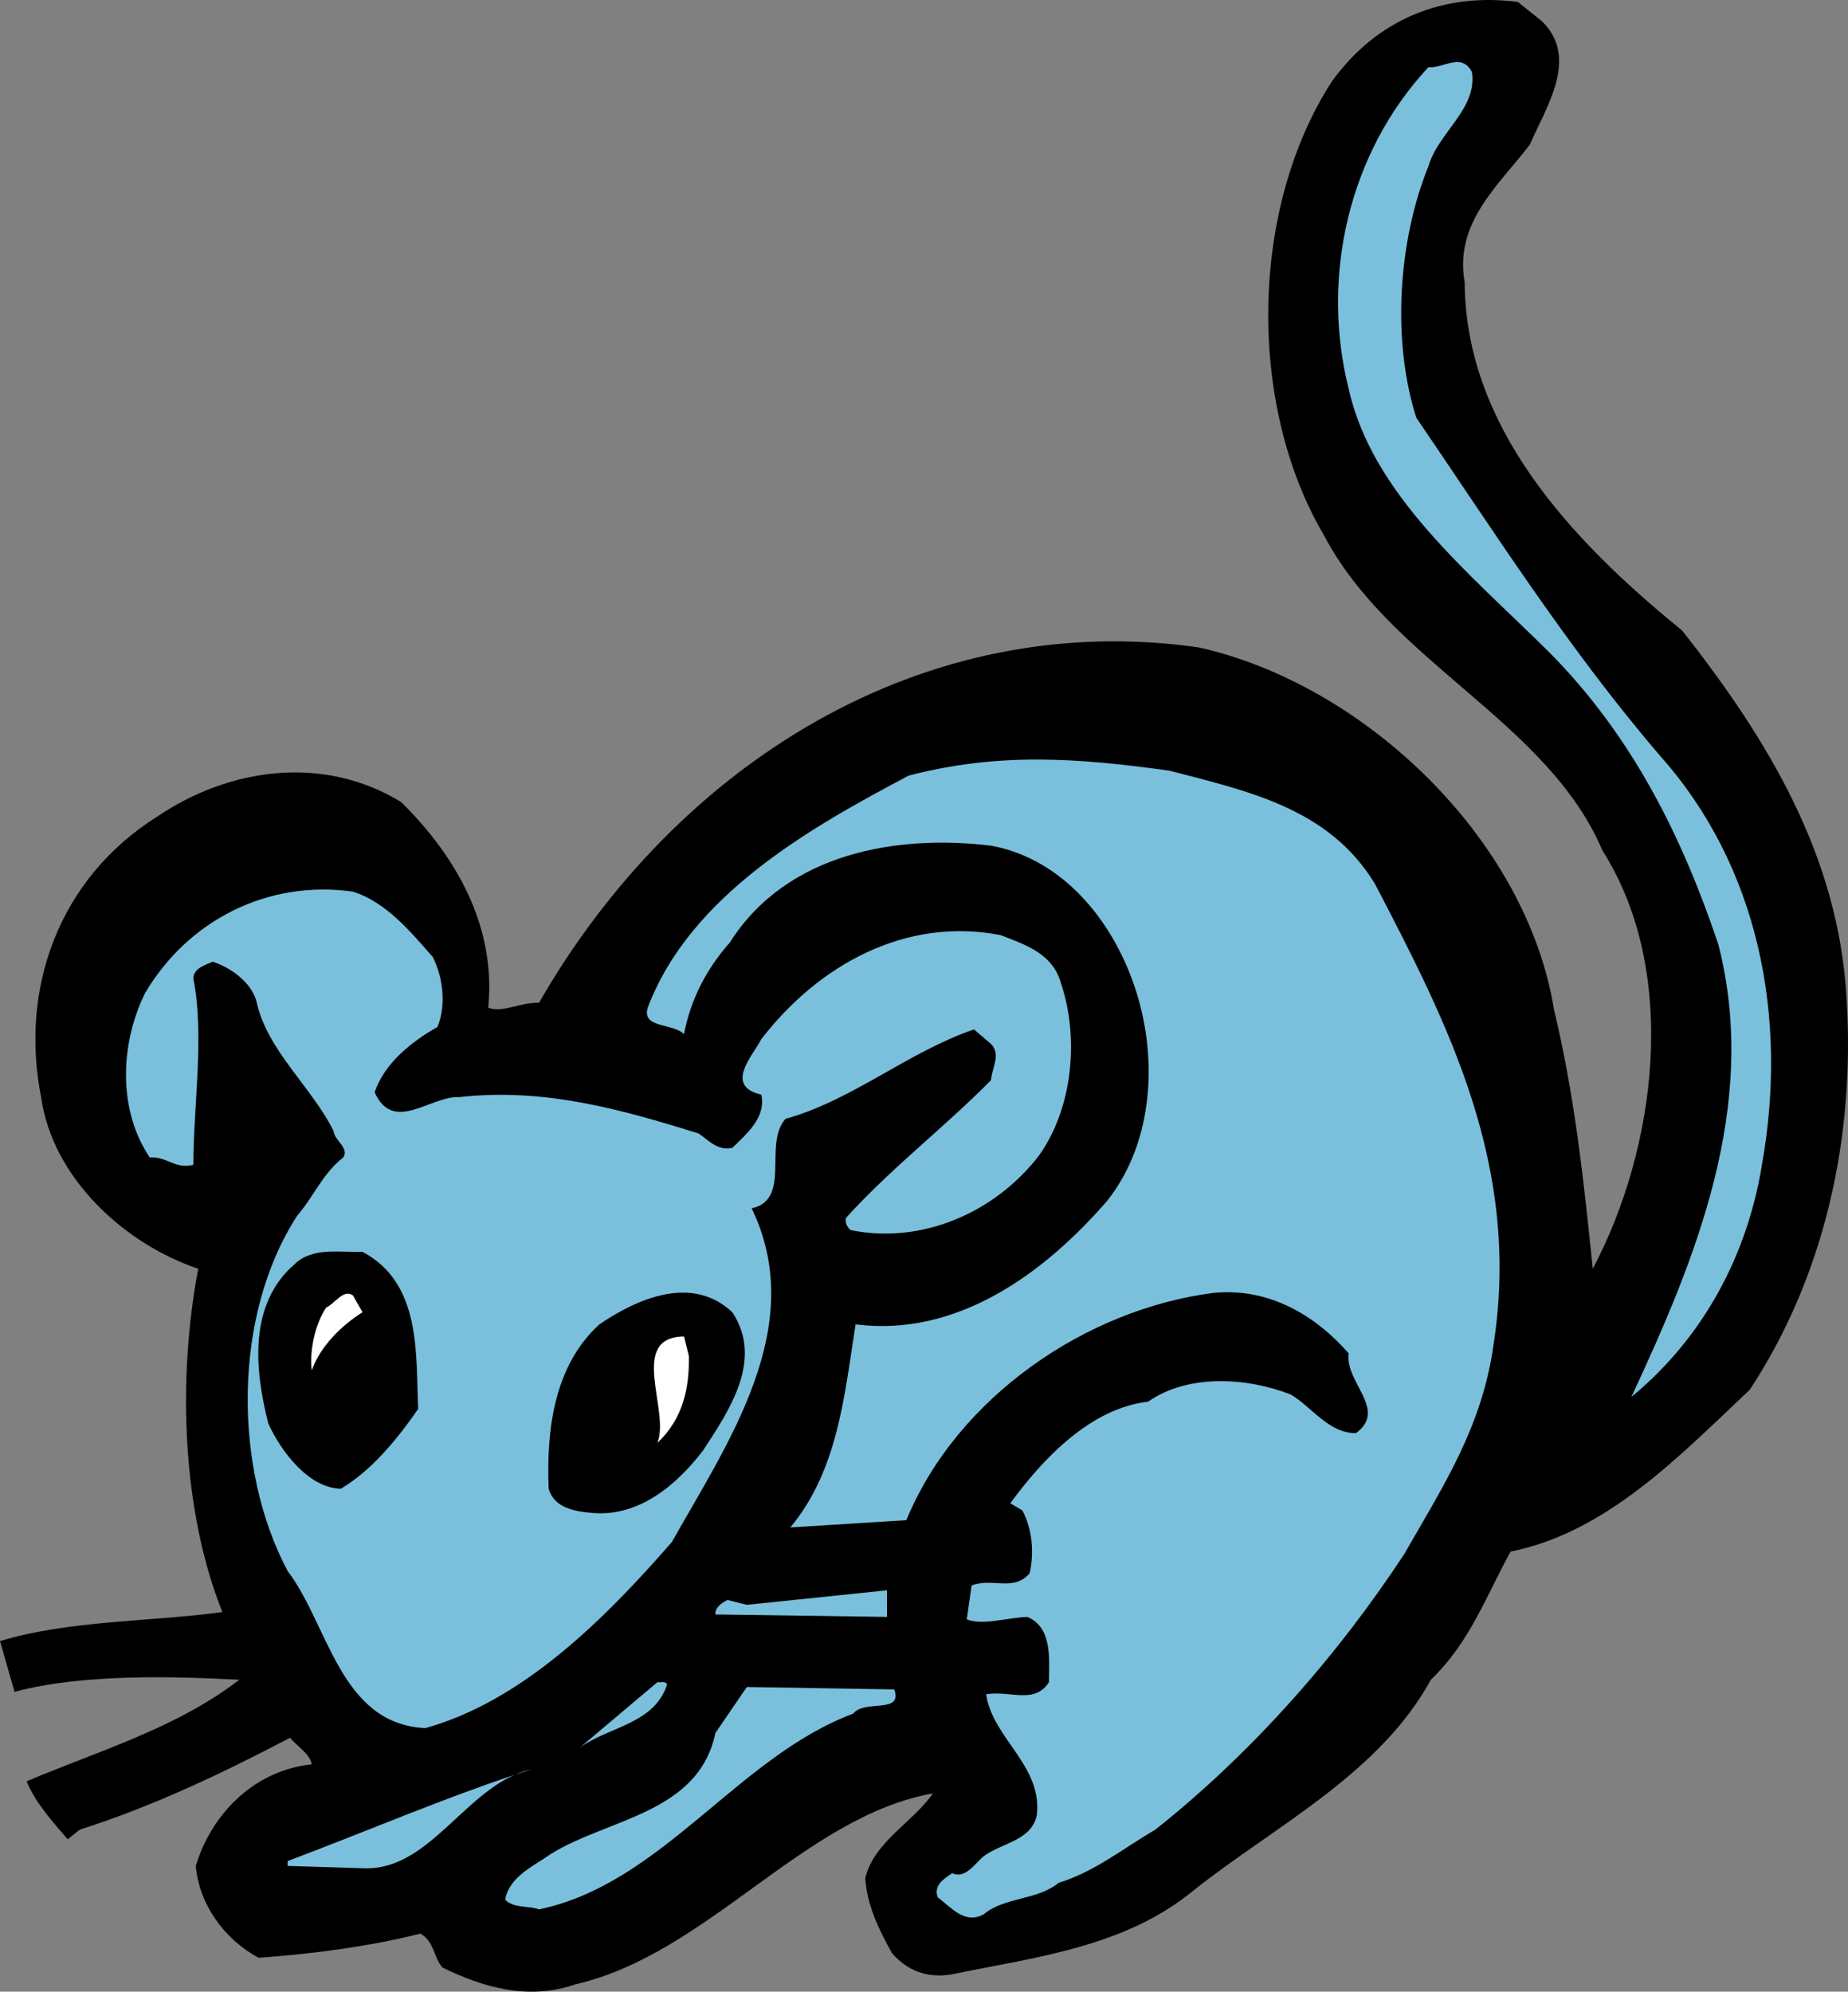 <svg xmlns="http://www.w3.org/2000/svg" width="207.34" height="223.391"><rect width="100%" height="100%" fill="#808080" stroke="none"/><path d="M173.008 2.385c4.25 4.157.363 9.762-1.356 13.829-3.617 4.699-8.496 8.77-7.32 15.457.09 16 11.57 28.652 24.402 39.05 9.672 12.293 17.54 25.309 18.442 41.215.996 15.82-2.531 31.278-10.848 43.93-8.043 7.594-16.09 16-26.844 18.168-2.71 4.883-4.52 10.125-8.949 14.375-5.785 10.574-17.445 16.36-26.574 23.59-7.774 6.418-17.719 7.504-27.39 9.492-2.622.36-4.79-.453-6.509-2.441-1.445-2.622-2.8-5.333-2.98-8.407.992-4.066 5.332-6.238 7.594-9.492-14.555 2.621-25.223 17.988-40.137 21.426-5.242 1.805-10.305.36-14.914-1.902-.992-1.172-.902-2.891-2.441-3.793-5.782 1.445-11.93 2.257-18.168 2.71-3.887-2.078-6.688-6.054-7.051-10.304 1.808-5.965 6.691-10.758 13.02-11.39-.274-1.266-1.63-1.99-2.442-2.981-7.594 3.976-15.367 7.683-23.594 10.304l-1.355 1.082c-1.625-1.898-3.614-4.066-4.61-6.507 8.137-3.434 16.813-5.965 23.864-11.387-7.051-.363-17.446-.727-25.22 1.355L0 184.07c7.773-2.352 16.996-2.168 24.95-3.254-4.52-11.3-5.063-26.031-2.712-38.508-8.316-2.8-16.36-10.21-17.625-19.25C2.172 110.764 6.691 98.467 17.63 91.6c8.133-5.515 18.71-6.96 27.387-1.629 6.148 6.059 10.668 13.922 9.761 23.051 1.54.633 3.707-.633 5.696-.543C75.84 85.725 103.59 68.19 134.5 72.616c18.621 4.16 36.79 21.516 39.863 40.676 2.262 9.312 3.344 19.164 4.34 29.015 7.14-13.468 9.762-33.261 1.086-46.91-6.148-14.465-23.684-21.062-31.187-35.254-8.676-14.644-8.407-36.699.812-50.98C154.48 2.112 161.98-.868 170.297.217l2.71 2.168"/><path fill="#7ac0dc" d="M165.145 8.08c.632 4.157-3.797 6.778-4.883 10.575-3.344 8.227-4.157 19.434-1.356 28.203 8.77 12.832 16.996 25.852 27.39 37.961 10.938 12.293 14.372 29.11 11.388 45.828-1.625 10.035-6.508 19.344-14.641 26.031 7.14-15.363 14.371-32.628 9.762-50.707-3.977-11.84-9.493-23.23-18.985-32.812-9.039-8.95-19.882-17.715-22.504-29.555-3.164-12.566 0-26.484 8.946-36.066 1.629.18 3.707-1.719 4.883.543m-10.848 91.113c8.137 15.637 16.36 31.543 13.289 51.52-1.266 9.218-5.516 15.73-10.035 23.593-7.41 11.297-16.992 22.235-27.93 30.914-3.707 2.168-6.777 4.7-10.848 5.965-2.441 1.989-5.964 1.535-8.406 3.524-2.078 1.175-3.617-.723-5.152-1.899-.54-1.355.812-2.168 1.629-2.71 1.445.722 2.62-1.176 3.523-1.9 2.078-1.534 5.332-1.714 5.965-4.609.633-5.605-4.969-8.585-5.691-13.558 2.71-.453 5.421 1.176 7.05-1.356 0-2.441.45-6.144-2.441-7.32-2.262.09-5.063.992-6.781.27l.543-3.797c2.351-.903 4.703.722 6.508-1.356.543-2.351.27-5.062-.813-7.05l-1.355-.813c3.707-5.062 9.039-10.664 15.457-11.39 4.52-3.165 11.117-2.712 16-.813 2.437 1.445 4.246 4.34 7.32 4.34 3.613-2.621-1.266-5.696-.813-8.95-3.707-4.25-8.949-7.41-15.187-6.777-14.191 1.805-28.742 11.656-34.438 25.488l-13.015.813c5.332-6.418 6.054-14.734 7.32-22.777 11.3 1.445 21.063-5.606 28.203-13.829 5.332-6.69 5.785-16.453 2.98-24.406-2.53-7.23-8.042-14.011-15.995-15.457-10.399-1.265-22.871.723-29.29 10.848-2.71 3.07-4.43 6.508-5.152 10.3-1.176-1.261-4.789-.628-4.066-2.98 4.789-12.656 18.347-20.246 29.285-26.031 10.125-2.621 18.89-1.988 29.285-.543 8.59 2.258 17.899 4.156 23.05 12.746"/><path fill="#7ac0dc" d="M48.543 107.327c1.172 2.258 1.535 5.422.539 7.863-2.89 1.63-5.965 4.07-7.047 7.324 2.078 4.7 6.324.36 9.488.543 9.672-1.086 18.352 1.446 26.848 4.067 1.176.812 2.168 1.988 3.797 1.625 1.535-1.535 3.797-3.344 3.254-5.965-4.25-.996-.906-4.43 0-6.238 6.418-8.313 16.18-13.739 26.844-11.66 2.8 1.085 5.875 2.081 6.78 5.425 2.079 6.235 1.266 14.008-2.44 19.25-4.973 6.512-13.29 10.035-21.153 8.41-.453-.363-.633-.816-.543-1.359 5.063-5.602 11.117-10.21 16.274-15.453.09-1.356 1.171-2.895 0-4.07l-1.903-1.625c-7.41 2.53-13.648 7.953-21.148 10.03-2.531 2.806.722 9.04-3.797 10.036 6.418 13.285-2.711 26.305-8.95 37.422-7.41 8.496-16.632 17.805-27.66 20.879-9.581-.453-10.847-11.57-15.456-17.625-6.145-11.57-6.145-28.746 1.085-39.864 1.81-2.078 2.891-4.789 5.153-6.507.722-1.086-.996-1.899-1.086-2.985-2.531-5.062-7.5-9.039-8.676-14.64-.633-2.082-2.89-3.707-4.883-4.34-.812.363-2.168.722-2.168 1.898 1.266 6.418 0 14.192 0 20.88-1.988.542-3.074-.993-4.883-.813-3.613-5.332-3.343-12.746-.539-18.442 4.79-8.133 13.739-12.742 23.32-11.386 3.704 1.175 6.419 4.43 8.95 7.32"/><path d="M40.676 140.409c6.601 3.527 5.969 11.3 6.238 17.629-2.258 3.254-5.152 6.867-8.676 8.945-3.617-.09-6.691-4.156-8.136-7.32-1.536-6.055-2.258-13.38 2.984-17.899 1.988-1.898 4.969-1.265 7.59-1.355"/><path fill="#fff" d="M40.676 147.19c-2.348 1.445-4.79 3.887-5.692 6.508-.273-1.898.27-5.063 1.625-7.05.996-.454 1.899-2.079 2.985-1.356l1.082 1.898"/><path d="M82.168 147.19c3.523 5.332-.363 11.027-3.254 15.457-3.164 4.156-7.414 7.5-12.477 7.051-1.988-.184-4.246-.543-4.878-2.715-.274-6.687.632-13.828 5.691-18.437 4.25-2.895 10.398-5.606 14.918-1.356"/><path fill="#fff" d="M77.285 152.07c.09 3.706-.722 7.14-3.523 9.765 1.445-3.618-3.348-11.844 2.98-11.934l.543 2.168"/><path fill="#7ac0dc" d="M80.27 181.085c-.09-.813.812-1.356 1.355-1.625l2.168.543 15.727-1.63v2.985l-19.25-.273m-5.426 7.863c-1.446 4.43-6.508 4.703-9.762 7.05l8.68-7.32c.36.09.902-.18 1.082.27m25.492.542c.992 2.806-3.344 1.087-4.61 2.716-13.019 4.879-21.425 19.07-35.253 21.96-1.176-.449-2.801-.09-3.797-1.081.453-2.621 3.254-3.797 5.152-5.153 6.418-3.976 16.543-4.52 18.442-13.558l3.523-5.153 16.543.27M59.66 198.44c-7.14 1.535-11.21 11.3-18.71 11.117l-8.68-.27v-.542c9.132-3.434 18.078-7.32 27.39-10.305"/></svg>
